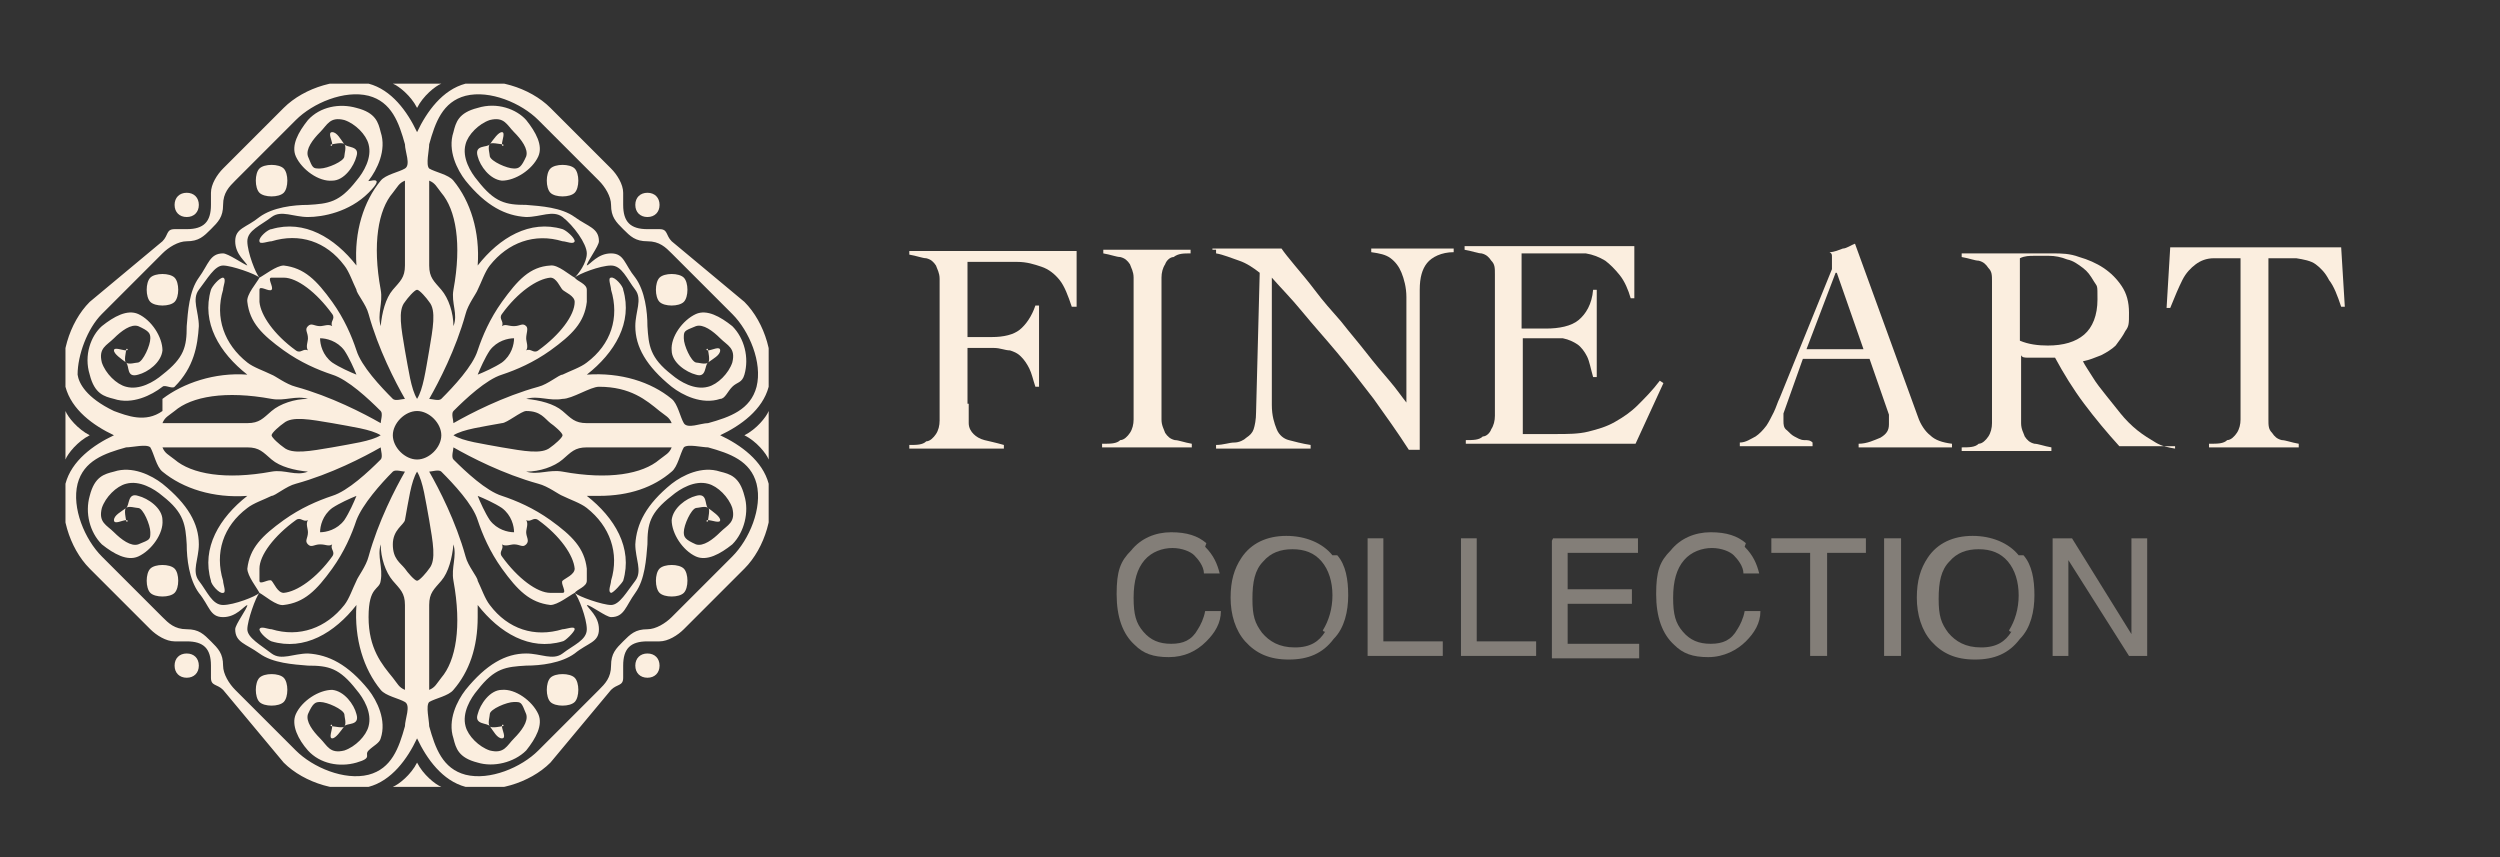 <?xml version="1.0" encoding="UTF-8"?>
<svg id="Capa_1" data-name="Capa 1" xmlns="http://www.w3.org/2000/svg" xmlns:xlink="http://www.w3.org/1999/xlink" version="1.1" viewBox="0 0 206.2 70.7">
  <rect x="0" y="0" width="206.2" height="70.7" fill="#333333" stroke="none"/>
  <defs>
    <style>
      .cls-1 {
        clip-path: url(#clippath);
      }

      .cls-2 {
        fill: none;
      }

      .cls-2, .cls-3, .cls-4 {
        stroke-width: 0px;
      }

      .cls-5 {
        opacity: .8;
      }

      .cls-3, .cls-4 {
        fill: #fbeedf;
      }

      .cls-4 {
        isolation: isolate;
        opacity: .5;
      }
    </style>
    <clipPath id="clippath">
      <rect class="cls-2" x="5.4" y="6.9" width="58" height="58"/>
    </clipPath>
  </defs>
  <g class="cls-1">
    <g>
      <path class="cls-3" d="M59.4,35.9c1.7-.8,3.5-2.1,4-4,.6-2.3-.3-5.3-2-7l-6-5c-.5-.5-.3-1-1-1h-1c-1.4,0-2-.6-2-2v-1c0-.7-.5-1.5-1-2l-5-5c-1.7-1.7-4.7-2.6-7-2-1.9.5-3.2,2.3-4,4-.8-1.7-2.1-3.5-4-4-2.3-.6-5.3.3-7,2l-5,5c-.5.5-1,1.3-1,2v1c0,1.4-.6,2-2,2h-1c-.7,0-.5.5-1,1l-6,5c-1.7,1.7-2.6,4.7-2,7,.5,1.9,2.3,3.2,4,4-1.7.8-3.5,2.1-4,4-.6,2.3.3,5.3,2,7l5,5c.5.5,1.3,1,2,1h1c1.4,0,2,.6,2,2v1c0,.7.5.5,1,1l5,6c1.7,1.7,4.7,2.6,7,2,1.9-.5,3.2-2.3,4-4,.8,1.7,2.1,3.5,4,4,2.3.6,5.3-.3,7-2l5-6c.5-.5,1-.3,1-1v-1c0-1.4.6-2,2-2h1c.7,0,1.5-.5,2-1l5-5c1.7-1.7,2.6-4.7,2-7-.5-1.9-2.3-3.2-4-4h0ZM35.4,11.9c.5-1.8,1.1-3.5,3-4,2-.5,4.6.6,6,2l5,5c.5.5,1,1.3,1,2,0,1,.4,1.4,1,2s1,1,2,1,1.5.5,2,1l5,5c1.4,1.4,2.5,4,2,6-.5,1.9-2.2,2.5-4,3h0c-.6,0-1.7.5-2,0s-.5-1.6-1-2c-1.7-1.4-4.2-2.2-7-2h0c2.3-1.8,3.8-4.3,3-7h0c0-.3-.7-1.1-1-1-.3,0,0,.7,0,1h0c.7,2.3,0,4.5-2,6-.5.4-1.4.7-2,1-.3,0-1.2.8-2,1-2.9.8-5.6,2.2-7,3-.3,0,0,.3,0,0h0c0-.2-.2-.8,0-1h0c1-1,2.7-2.6,4-3,1.2-.4,2.6-1,4-2,1.8-1.3,2.8-2.3,3-4v-1c0-.5-.8-.7-1-1,.3-.3,2.1-1,3-1s1.3,1.1,2,2c.6.8,0,1.8,0,3,0,1.7.9,3.3,3,5,.9.7,2.5,1.5,4,1,.4,0,.6-.6,1-1s.8-.3,1-1c.4-1.4,0-3-1-4-1-.8-2.1-1.4-3-1-1.1.5-2.1,1.9-2,3,0,1,1.2,1.8,2,2,.9.3.7-.8,1-1,.4-.3,1-.6,1-1s-.7,0-1,0,0-.3,0,0c0,0,.2.9,0,1-.2.2-.8,0-1,0-.4-.1-1-1.4-1-2s0-.6,1-1c.6-.2,1.4.4,2,1s1.3.8,1,2c-.3.9-1.2,1.8-2,2-1.1.3-2.3-.4-3-1-1.8-1.4-1.9-2.4-2-4,0-1.2-.2-2.9-1-4-.9-1.1-.9-2-2-2s-1.7.9-2,1c0-.3,1-1.6,1-2,0-1.1-.9-1.2-2-2s-2.8-.9-4-1c-1.7,0-2.6-.2-4-2-.6-.7-1.3-1.9-1-3,.2-.8,1.1-1.7,2-2,1.2-.3,1.4.4,2,1s1.2,1.4,1,2c-.4.9-.6,1-1,1-.6,0-1.9-.6-2-1,0-.2-.2-.8,0-1,0-.2.9,0,1,0,.3,0,0,.3,0,0s.3-1,0-1-.7.6-1,1c-.2.3-1.3,0-1,1,.2.8,1,1.9,2,2,1.1,0,2.5-.9,3-2,.4-.9-.2-2-1-3-.8-.9-2.4-1.5-4-1-1.6.4-1.8,1.2-2,2-.5,1.5.3,3.1,1,4,1.7,2.1,3.3,2.9,5,3,1.2,0,2.2-.6,3,0,.9.7,2,2.2,2,3s-.7,1.7-1,2c-.4-.2-1.4-1.1-2-1-1.7.1-2.7,1.2-4,3-1,1.4-1.6,2.8-2,4-.4,1.3-2,3-3,4h0c-.2.2-.8,0-1,0h0c-.3,0,0,.3,0,0,.8-1.4,2.2-4.1,3-7,.2-.8.9-1.7,1-2,.3-.6.6-1.5,1-2,1.5-1.9,3.7-2.7,6-2h0c.3,0,.9.3,1,0,0-.3-.7-.9-1-1h0c-2.7-.8-5.2.7-7,3,0,.1,0-.1,0,0,.2-2.8-.6-5.3-2-7-.4-.5-1.5-.7-2-1h0c-.3-.3,0-1.5,0-2s0,0,0,0h0ZM46.4,35.9c0,.2-.7.8-1,1-.7.6-2.2.3-4,0-1.6-.3-3.2-.5-4-1,.8-.5,2.4-.7,4-1,.4,0,1.6-1,2-1,1.2,0,1.5.6,2,1,.3.2,1,.8,1,1h0ZM46.4,37.9h0c.7-.6,1-1,2-1h7c-.2.5-.5.6-1,1-1.4,1.2-4.2,1.7-8,1-1.1-.2-2,.3-3,0,1.1,0,2.3-.4,3-1h0ZM48.4,34.9c-1,0-1.3-.4-2-1h0c-.7-.6-1.9-.9-3-1,1-.3,1.9.2,3,0,.8,0,2.3-1,3-1,2.6,0,3.9,1.1,5,2,.5.4.8.5,1,1h-7ZM43.4,26.9c-.3-.3-.5,0-1,0s-.7-.2-1,0c.2-.4-.3-.6,0-1,1.3-1.8,2.9-2.9,4-3,.5,0,.8.8,1,1s1,.5,1,1c0,1.1-1.2,2.7-3,4-.4.3-.6-.2-1,0,.2-.3,0-.7,0-1h0c0-.4.2-.8,0-1h0ZM42.4,27.9c.2,0,0,0,0,0,0,0,0-.2,0,0,0,.5-.2,1.4-1,2-.6.4-1.5.8-2,1,.2-.5.6-1.4,1-2,.6-.8,1.5-1,2-1ZM36.4,35.9c0,1-1,2-2,2s-2-1-2-2,1-2,2-2,2,1,2,2ZM35.4,14.9c.5.2.6.5,1,1,1.2,1.4,1.7,4.2,1,8-.2,1.1.4,2,0,3,0-1.1-.4-2.3-1-3h0c-.6-.7-1-1-1-2v-7ZM34.4,23.9h0c.2,0,.8.7,1,1,.6.7.3,2.2,0,4-.3,1.7-.5,3.2-1,4-.5-.8-.7-2.4-1-4-.3-1.8-.6-3.3,0-4,.2-.3.8-1,1-1h0ZM31.4,26.9c-.3-1,.2-1.9,0-3-.7-3.8-.2-6.6,1-8,.4-.5.5-.8,1-1v7c0,1-.4,1.3-1,2h0c-.6.7-.9,1.9-1,3ZM6.4,30.9c0-1.6.8-3.8,2-5l5-5c.5-.5,1.3-1,2-1,1,0,1.4-.4,2-1s1-1,1-2,.5-1.5,1-2l5-5c1.4-1.4,4-2.5,6-2,1.9.5,2.5,2.2,3,4h0c0,.6.5,1.7,0,2s-1.6.5-2,1c-1.4,1.7-2.2,4.2-2,7,0-.1,0,.1,0,0-1.8-2.3-4.3-3.8-7-3h0c-.3,0-1.1.7-1,1,0,.3.7,0,1,0h0c2.3-.7,4.5,0,6,2,.4.5.7,1.4,1,2,0,.3.8,1.2,1,2,.8,2.9,2.2,5.6,3,7,0,.3.3,0,0,0h0c-.2,0-.8.2-1,0h0c-1-1-2.6-2.7-3-4-.4-1.2-1-2.6-2-4-1.3-1.8-2.3-2.8-4-3-.6,0-1.6.8-2,1-.3-.3-1-2.1-1-3s1.1-1.3,2-2c.8-.6,1.8,0,3,0s3.4-.4,5-2-.2-.8,0-1c.7-.9,1.5-2.5,1-4-.2-.8-.4-1.6-2-2-1.4-.4-3-.1-4,1-.8,1-1.4,2.1-1,3,.5,1.1,1.9,2.1,3,2,1,0,1.8-1.2,2-2,.3-.9-.8-.7-1-1-.3-.4-.6-1-1-1s0,.7,0,1-.3,0,0,0c0,0,.9-.2,1,0,.2.2,0,.8,0,1,0,.4-1.4,1-2,1s-.6,0-1-1c-.2-.6.4-1.4,1-2s.8-1.3,2-1c.9.3,1.8,1.2,2,2,.3,1.1-.4,2.3-1,3-1.4,1.8-2.3,1.9-4,2-1.2,0-2.9.2-4,1-1.1.9-2,.9-2,2s.9,1.7,1,2c-.3-.1-1.6-1-2-1-1.1,0-1.2.9-2,2s-.9,2.8-1,4c0,1.7-.2,2.6-2,4-.7.6-1.9,1.3-3,1-.8-.2-1.7-1.1-2-2-.3-1.2.4-1.4,1-2s1.4-1.2,2-1c.9.4,1,.6,1,1,0,.6-.6,1.9-1,2-.2,0-.8.2-1,0-.2-.1,0-.9,0-1,0-.3.3,0,0,0s-1-.3-1,0,.6.7,1,1c.3.3,0,1.3,1,1,.8-.2,1.9-1,2-2,0-1.1-.9-2.5-2-3-.9-.4-2,.2-3,1-.9.8-1.5,2.4-1,4,.4,1.6,1.2,1.8,2,2,1.5.5,3.1-.3,4-1,.2-.2.8.2,1,0,1.6-1.6,1.9-3.4,2-5,0-1.2-.6-2.2,0-3,.7-.9,1.3-2,2-2s2.7.7,3,1c-.2.4-1.1,1.4-1,2,.2,1.7,1.2,2.7,3,4,1.4,1,2.8,1.6,4,2,1.3.4,3,2,4,3h0c.2.2,0,.8,0,1h0c0,.3.3,0,0,0-1.4-.8-4.1-2.2-7-3-.8-.2-1.7-.9-2-1-.6-.3-1.5-.6-2-1-1.9-1.5-2.7-3.7-2-6h0c0-.3.3-.9,0-1-.3,0-.9.7-1,1h0c-.8,2.7.7,5.2,3,7h0c-2.7-.2-5.3.7-7,2h0v1c-1.4,1-2.9.4-4,0-2.3-1.1-2.9-2.3-3-3h0ZM25.4,27.9c0,.3-.2.7,0,1-.4-.2-.6.3-1,0-1.8-1.3-2.9-2.9-3-4v-1c0-.4.8.2,1,0s-.4-1,0-1h1c1.1,0,2.7,1.2,4,3,.3.4-.2.6,0,1-.3-.2-.7,0-1,0-.5,0-.7-.3-1,0s0,.5,0,1ZM26.4,27.9s-.2,0,0,0c.5,0,1.4.2,2,1,.4.6.8,1.5,1,2-.5-.2-1.4-.6-2-1-.8-.6-1-1.5-1-2h0c0-.2,0,0,0,0h0ZM20.4,36.9c1,0,1.3.4,2,1h0c.7.6,1.9.9,3,1-1,.4-1.9-.2-3,0-3.8.7-6.6.2-8-1-.5-.4-.8-.5-1-1h7ZM13.4,34.9c.2-.5.5-.6,1-1,1.4-1.2,4.2-1.7,8-1,1.1.2,2-.3,3,0-1.1,0-2.3.4-3,1h0c-.7.6-1,1-2,1h-7ZM23.4,36.9c-.3-.2-1-.8-1-1h0c0-.2.7-.8,1-1,.7-.6,2.2-.3,4,0,1.6.3,3.2.5,4,1-.8.5-2.4.7-4,1-1.8.3-3.3.6-4,0h0ZM33.4,59.9c-.5,1.8-1.1,3.5-3,4-2,.5-4.6-.6-6-2l-5-5c-.5-.5-1-1.3-1-2,0-1-.4-1.4-1-2s-1-1-2-1-1.5-.5-2-1l-5-5c-1.4-1.4-2.5-4-2-6,.5-1.9,2.2-2.5,4-3h0c.5,0,1.7-.3,2,0,0,0,0,0,0,0,.3.5.5,1.6,1,2,1.7,1.4,4.2,2.2,7,2h0c-2.3,1.8-3.8,4.3-3,7h0c0,.3.7,1.1,1,1,.3,0,0-.7,0-1h0c-.7-2.3,0-4.5,2-6,.5-.4,1.4-.7,2-1,.3,0,1.2-.8,2-1,2.9-.8,5.6-2.2,7-3,.3,0,0-.3,0,0h0c0,.2.2.8,0,1h0c-1,1-2.7,2.6-4,3-1.2.4-2.6,1-4,2-1.8,1.3-2.8,2.3-3,4,0,.6.8,1.6,1,2-.3.3-2.1,1-3,1s-1.3-1.1-2-2c-.6-.8,0-1.8,0-3,0-1.7-.9-3.3-3-5-.9-.7-2.5-1.5-4-1-.8.2-1.6.4-2,2-.4,1.4,0,3,1,4,1,.8,2.1,1.4,3,1,1.1-.5,2.1-1.9,2-3,0-1-1.2-1.8-2-2-.9-.3-.7.8-1,1-.4.3-1,.6-1,1s.7,0,1,0,0,.3,0,0c0,0-.2-.9,0-1,.2-.2.8,0,1,0,.4,0,1,1.4,1,2s0,.6-1,1c-.6.2-1.4-.4-2-1s-1.3-.8-1-2c.3-.9,1.2-1.8,2-2,1.1-.3,2.3.4,3,1,1.8,1.4,1.9,2.4,2,4,0,1.2.2,2.9,1,4,.9,1.1.9,2,2,2s1.7-.9,2-1c0,.3-1,1.6-1,2,0,1.1.9,1.2,2,2s2.8.9,4,1c1.7,0,2.6.2,4,2,.6.7,1.3,1.9,1,3-.2.8-1.1,1.7-2,2-1.2.3-1.4-.4-2-1s-1.2-1.4-1-2c.4-.9.6-1,1-1,.6,0,1.9.6,2,1,0,.2.2.8,0,1,0,.2-.9,0-1,0-.3,0,0-.3,0,0s-.3,1,0,1,.7-.6,1-1c.2-.3,1.3,0,1-1-.2-.8-1-1.9-2-2-1.1,0-2.5.9-3,2-.4.9.2,2.1,1,3,1,1.1,2.6,1.4,4,1s.6-.6,1-1,.9-.6,1-1c.5-1.5-.3-3.1-1-4-1.7-2.1-3.3-2.9-5-3-1.2,0-2.2.6-3,0-.9-.7-2-1.3-2-2s.7-2.7,1-3c.4.2,1.4,1.1,2,1,1.7-.2,2.7-1.2,4-3,1-1.4,1.6-2.8,2-4,.5-1.3,2-3,3-4h0c.2-.2.8,0,1,0h0c.3,0,0-.3,0,0-.8,1.4-2.2,4.1-3,7-.2.8-.9,1.7-1,2-.3.6-.6,1.5-1,2-1.5,1.9-3.7,2.7-6,2h0c-.3,0-.9-.3-1,0,0,.3.7.9,1,1h0c2.7.8,5.2-.7,7-3h0c-.2,2.8.6,5.3,2,7,.4.5,1.5.7,2,1s0,1.4,0,2,0,0,0,0ZM25.4,44.9c.3.3.5,0,1,0s.7.2,1,0c-.2.4.3.6,0,1-1.3,1.8-2.9,2.9-4,3-.5,0-.8-.8-1-1s-1,.4-1,0v-1c0-1.1,1.2-2.7,3-4,.4-.3.6.2,1,0-.2.3,0,.7,0,1,0,.5-.3.7,0,1h0ZM26.4,43.9c-.2,0,0,0,0,0,0,0,0,.2,0,0s0,0,0,0c0-.5.2-1.4,1-2,.6-.4,1.5-.8,2-1-.2.5-.6,1.4-1,2-.6.8-1.5,1-2,1h0ZM33.4,56.9c-.5-.2-.6-.5-1-1-.9-1.1-2-2.4-2-5s.9-2.2,1-3c.2-1.1-.3-2,0-3,0,1.1.4,2.3,1,3h0c.6.7,1,1,1,2v7ZM34.4,47.9h0c-.2,0-.8-.7-1-1-.4-.5-1-.8-1-2s.9-1.6,1-2c.3-1.6.5-3.2,1-4,.5.8.7,2.4,1,4,.3,1.8.6,3.3,0,4-.2.3-.8,1-1,1h0ZM37.4,44.9c.3,1-.2,1.9,0,3,.7,3.8.2,6.6-1,8-.4.5-.5.8-1,1v-7c0-1,.4-1.3,1-2h0c.6-.7.9-1.9,1-3h0ZM60.4,45.9l-5,5c-.5.5-1.3,1-2,1-1,0-1.4.4-2,1s-1,1-1,2-.5,1.5-1,2h0l-5,5c-1.4,1.4-4,2.5-6,2-1.9-.5-2.5-2.2-3-4h0c0-.5-.3-1.7,0-2s0,0,0,0c.5-.3,1.6-.5,2-1,1.3-1.5,2-3.5,2-6v-1h0c1.8,2.3,4.3,3.8,7,3h0c.2,0,1-.8,1-1s0,0,0,0c0-.3-.7,0-1,0h0c-2.3.7-4.5,0-6-2-.4-.5-.7-1.4-1-2,0-.3-.8-1.2-1-2-.8-2.9-2.2-5.6-3-7,0-.3-.3,0,0,0h0c.2,0,.8-.2,1,0h0c1,1,2.6,2.7,3,4,.4,1.2,1,2.6,2,4,1.3,1.8,2.3,2.8,4,3,.6,0,1.6-.8,2-1,.3.3,1,2.1,1,3s-1.1,1.3-2,2c-.8.6-1.8,0-3,0-1.7,0-3.3.9-5,3-.7.9-1.5,2.5-1,4,.2.8.4,1.6,2,2,1.3.4,3,0,4-1h0c.8-1,1.4-2.1,1-3-.5-1.1-1.9-2.1-3-2-1,0-1.8,1.2-2,2-.3.9.8.7,1,1,.3.4.6,1,1,1s0-.7,0-1,.3,0,0,0c0,0-.9.2-1,0-.2-.2,0-.8,0-1,0-.4,1.4-1,2-1s.6,0,1,1c.2.6-.4,1.4-1,2s-.8,1.3-2,1c-.9-.3-1.8-1.2-2-2-.3-1.1.4-2.3,1-3,1.4-1.8,2.3-1.9,4-2,1.2,0,2.9-.2,4-1,1.1-.9,2-.9,2-2s-.9-1.7-1-2c.3,0,1.6,1,2,1,1.1,0,1.2-.9,2-2s.9-2.8,1-4c0-1.7.2-2.6,2-4,.7-.6,1.9-1.3,3-1,.8.2,1.7,1.1,2,2,.3,1.2-.4,1.4-1,2s-1.4,1.2-2,1c-.9-.4-1-.6-1-1,0-.6.6-1.9,1-2,.2,0,.8-.2,1,0,.2,0,0,.9,0,1,0,.3-.3,0,0,0s1,.3,1,0-.6-.7-1-1c-.3-.2,0-1.3-1-1-.8.2-1.9,1-2,2,0,1.1.9,2.5,2,3,.9.4,2-.2,3-1h0c1-1,1.4-2.7,1-4-.4-1.6-1.2-1.8-2-2-1.5-.5-3.1.3-4,1-2.1,1.7-2.9,3.3-3,5,0,1.2.6,2.2,0,3-.7.9-1.3,2-2,2s-2.7-.7-3-1c.2-.3,1-.5,1-1v-1c-.2-1.7-1.2-2.7-3-4-1.4-1-2.8-1.6-4-2-1.3-.4-3-2-4-3h0c-.2-.2,0-.8,0-1h0c0-.3-.3,0,0,0,1.4.8,4.1,2.2,7,3,.8.2,1.7.9,2,1,.6.3,1.5.6,2,1,1.9,1.5,2.7,3.7,2,6h0c0,.3-.3.9,0,1h0c.2,0,.9-.8,1-1h0c.8-2.7-.7-5.2-3-7h1c2.5,0,4.5-.7,6-2,.5-.4.7-1.5,1-2,0,0,0,0,0,0,.3-.3,1.5,0,2,0s0,0,0,0c1.8.5,3.5,1.1,4,3,.5,2-.6,4.6-2,6h0ZM43.4,43.9c0-.3.2-.7,0-1,.4.2.6-.3,1,0,1.8,1.3,2.9,2.9,3,4,0,.5-.8.8-1,1s.4,1,0,1h-1c-1.1,0-2.7-1.2-4-3-.3-.4.2-.6,0-1,.3.2.7,0,1,0,.5,0,.7.3,1,0s0-.6,0-1,0,0,0,0h0ZM42.4,43.9s.2,0,0,0c-.5,0-1.4-.2-2-1-.4-.6-.8-1.5-1-2,.5.2,1.4.6,2,1,.8.6,1,1.5,1,2s0,0,0,0Z"/>
      <path class="cls-3" d="M14.4,24.9c.4-.4.4-1.6,0-2s-1.6-.4-2,0-.4,1.6,0,2,1.6.4,2,0Z"/>
      <path class="cls-3" d="M23.4,15.9c.4-.4.4-1.6,0-2s-1.6-.4-2,0-.4,1.6,0,2,1.6.4,2,0Z"/>
      <path class="cls-3" d="M47.4,15.9c.4-.4.4-1.6,0-2s-1.6-.4-2,0-.4,1.6,0,2,1.6.4,2,0Z"/>
      <path class="cls-3" d="M56.4,24.9c.4-.4.4-1.6,0-2s-1.6-.4-2,0-.4,1.6,0,2,1.6.4,2,0Z"/>
      <path class="cls-3" d="M54.4,46.9c-.4.4-.4,1.6,0,2s1.6.4,2,0,.4-1.6,0-2-1.6-.4-2,0Z"/>
      <path class="cls-3" d="M45.4,55.9c-.4.4-.4,1.6,0,2s1.6.4,2,0,.4-1.6,0-2-1.6-.4-2,0Z"/>
      <path class="cls-3" d="M21.4,55.9c-.4.4-.4,1.6,0,2s1.6.4,2,0,.4-1.6,0-2-1.6-.4-2,0Z"/>
      <path class="cls-3" d="M12.4,46.9c-.4.4-.4,1.6,0,2s1.6.4,2,0,.4-1.6,0-2-1.6-.4-2,0Z"/>
      <path class="cls-3" d="M63.4,33.9c-.2.5-1,1.5-2,2h0c1,.5,1.8,1.5,2,2h0v-4h0Z"/>
      <path class="cls-3" d="M36.4,64.9c-.5-.2-1.5-1-2-2h0c-.5,1-1.5,1.8-2,2h4Z"/>
      <path class="cls-3" d="M5.4,37.9c.2-.5,1-1.5,2-2h0c-1-.5-1.8-1.5-2-2h0v4h0Z"/>
      <path class="cls-3" d="M32.4,6.9c.5.2,1.5,1,2,2h0c.5-1,1.5-1.8,2-2,0,0-4,0-4,0Z"/>
      <path class="cls-3" d="M15.4,17.9c.6,0,1-.4,1-1s-.4-1-1-1-1,.4-1,1,.4,1,1,1Z"/>
      <path class="cls-3" d="M53.4,17.9c.6,0,1-.4,1-1s-.4-1-1-1-1,.4-1,1,.4,1,1,1Z"/>
      <path class="cls-3" d="M15.4,55.9c.6,0,1-.4,1-1s-.4-1-1-1-1,.4-1,1,.4,1,1,1Z"/>
      <path class="cls-3" d="M53.4,55.9c.6,0,1-.4,1-1s-.4-1-1-1-1,.4-1,1,.4,1,1,1Z"/>
    </g>
  </g>
  <g class="cls-5">
    <path class="cls-4" d="M99.4,45.1c.7.7,1,1.4,1.2,2.2h-1.3c0-.6-.5-1.2-.8-1.5s-1-.6-1.8-.6-1.7.3-2.3,1-.9,1.7-.9,3.1.2,2.1.8,2.8,1.3,1,2.3,1,1.7-.3,2.2-1.2c.2-.3.5-.9.6-1.5h1.3c0,1-.5,1.8-1.2,2.5-.8.8-1.8,1.3-3.1,1.3s-2.1-.3-2.8-1c-1-.9-1.5-2.3-1.5-4.2s.3-2.7,1.2-3.6c.8-1,2-1.5,3.3-1.5s2.2.3,2.9.9h0Z"/>
    <path class="cls-4" d="M110.3,45.8c.7.8.9,2,.9,3.3s-.3,2.7-1.2,3.6c-.9,1.2-2.1,1.7-3.7,1.7s-2.7-.5-3.6-1.5c-.8-.9-1.2-2.2-1.2-3.6s.3-2.4.9-3.3c.8-1.2,2.1-1.8,3.7-1.8s3,.6,3.8,1.6c0,0,.2,0,.2,0ZM109.1,52c.5-.8.8-1.8.8-2.9s-.3-2.1-.9-2.8-1.4-1-2.4-1-1.8.3-2.4,1c-.7.7-.9,1.7-.9,3.1s.2,2,.8,2.8c.6.7,1.4,1.2,2.7,1.2s2-.5,2.5-1.3h-.1,0Z"/>
    <path class="cls-4" d="M112.8,44.4h1.3v8.5h4.9v1.2h-6.2v-9.7h.1Z"/>
    <path class="cls-4" d="M120.5,44.4h1.3v8.5h4.9v1.2h-6.2v-9.7h.1Z"/>
    <path class="cls-4" d="M128.1,44.4h7v1.2h-5.8v3h5.3v1.2h-5.3v3.3h5.9v1.2h-7.2v-9.7h0Z"/>
    <path class="cls-4" d="M143.9,45.1c.7.7,1,1.4,1.2,2.2h-1.3c0-.6-.5-1.2-.8-1.5s-1-.6-1.8-.6-1.7.3-2.3,1-.9,1.7-.9,3.1.2,2.1.8,2.8,1.3,1,2.3,1,1.7-.3,2.2-1.2c.2-.3.5-.9.6-1.5h1.3c0,1-.5,1.8-1.2,2.5s-1.8,1.3-3.1,1.3-2.1-.3-2.8-1c-1-.9-1.5-2.3-1.5-4.2s.3-2.7,1.2-3.6c.8-1,2-1.5,3.3-1.5s2.2.3,2.9.9h0Z"/>
    <path class="cls-4" d="M153.9,44.4v1.2h-3.2v8.5h-1.4v-8.5h-3.2v-1.2h7.9Z"/>
    <path class="cls-4" d="M155.4,44.4h1.4v9.7h-1.4v-9.7Z"/>
    <path class="cls-4" d="M166.9,45.8c.7.8.9,2,.9,3.3s-.3,2.7-1.2,3.6c-.9,1.2-2.1,1.7-3.7,1.7s-2.7-.5-3.6-1.5c-.8-.9-1.2-2.2-1.2-3.6s.3-2.4.9-3.3c.8-1.2,2.1-1.8,3.7-1.8s3,.6,3.8,1.6c0,0,.2,0,.2,0ZM165.7,52c.5-.8.8-1.8.8-2.9s-.3-2.1-.9-2.8-1.4-1-2.4-1-1.8.3-2.4,1c-.7.7-.9,1.7-.9,3.1s.2,2,.8,2.8c.6.7,1.4,1.2,2.7,1.2s2-.5,2.5-1.3h-.1Z"/>
    <path class="cls-4" d="M169.4,44.4h1.5l4.9,7.9v-7.9h1.3v9.7h-1.5l-5-7.9v7.9h-1.3v-9.7h.1Z"/>
  </g>
  <g>
    <path class="cls-3" d="M79.9,33.3v1.6c0,.4.2.7.4.9s.5.4.9.5.9.2,1.6.4v.3h-7.8v-.3c.6,0,1.1,0,1.4-.3.3,0,.6-.3.8-.6.2-.3.3-.7.3-1.1v-11.7c0-.5-.2-.8-.3-1.1-.2-.3-.4-.5-.8-.6-.3,0-.8-.2-1.4-.3v-.3h13.8v4.6h-.4c-.3-.9-.6-1.7-1-2.2s-.9-.9-1.5-1.1-1.2-.4-2-.4h-2.4c-.9,0-.6,0-.8,0h-.9v6.2h2c1,0,1.8-.2,2.3-.6s1-1.1,1.3-2h.3v6.7h-.3c-.2-.6-.3-1.1-.5-1.5s-.4-.7-.7-1-.6-.4-.9-.5c-.4,0-.8-.2-1.3-.2h-2.2v5.2-.6h0Z"/>
    <path class="cls-3" d="M91,36.6c.6,0,1.1,0,1.4-.3.3,0,.6-.3.8-.6.2-.3.3-.7.3-1.1v-11.7c0-.5-.2-.8-.3-1.1-.2-.3-.4-.5-.8-.6-.3,0-.8-.2-1.4-.3v-.3h7.2v.3c-.6,0-1,0-1.4.3-.3,0-.6.3-.7.6-.2.3-.3.7-.3,1.1v11.7c0,.5.2.8.3,1.1.2.3.4.5.8.6.3,0,.8.2,1.4.3v.3h-7.4v-.3h0Z"/>
    <path class="cls-3" d="M100,20.5h5.7c.2.3.6.8,1.1,1.4s1.1,1.3,1.7,2.1,1.3,1.6,2.1,2.5c.7.9,1.4,1.7,2.1,2.6s1.3,1.6,1.9,2.3,1,1.3,1.4,1.8h0v-8.7c0-.8-.2-1.5-.4-2s-.5-.9-.9-1.2c-.4-.3-.9-.4-1.6-.5v-.3h6.8v.3c-1,0-1.8.4-2.2.9s-.6,1.2-.6,2.2v13.2h-.9c-.9-1.4-1.9-2.8-2.9-4.2-1-1.3-2-2.6-3-3.8s-2-2.3-2.9-3.4-1.8-2-2.5-2.8v10.5c0,.9.2,1.5.4,2,.2.5.6.8,1,.9s1.1.3,1.8.4v.3h-7.8v-.3c.6,0,1.1-.2,1.5-.2s.8-.2,1-.4c.3-.2.5-.4.6-.7s.2-.8.2-1.4l.3-11.5c-.5-.4-1.1-.8-1.7-1s-1.3-.5-1.9-.6v-.3h-.3Z"/>
    <path class="cls-3" d="M125.6,35.8h2.7c1,0,1.9,0,2.7-.2s1.5-.4,2.2-.8,1.3-.8,1.9-1.4c.6-.6,1.2-1.2,1.8-2l.3.2-2.3,5h-14v-.3c.6,0,1.1,0,1.4-.3.3,0,.6-.3.7-.6.2-.3.3-.7.3-1.1v-11.7c0-.5,0-.8-.3-1.1-.2-.3-.4-.5-.8-.6-.3,0-.8-.2-1.4-.3v-.3h14v4.3h-.3c-.2-.7-.5-1.4-.9-1.9s-.8-.9-1.2-1.2c-.5-.3-1-.5-1.6-.6h-5.3v6.2h2c1.1,0,2.1-.2,2.7-.7s1.1-1.3,1.2-2.5h.3v7.2h-.3c-.2-.7-.3-1.3-.5-1.7-.2-.4-.5-.8-.8-1s-.7-.4-1.2-.5h-3.3v8h0Z"/>
    <path class="cls-3" d="M148.7,29.6l-1.6,4.5v.6c0,.3,0,.6.3.8.2.2.4.4.6.5s.5.3.8.3.5,0,.7.2v.3h-6v-.3c.5,0,.9-.3,1.3-.5.3-.2.6-.5.9-.9.2-.3.4-.7.6-1.1s.3-.8.5-1.2l4.3-10.6v-1c0-.2,0-.3-.2-.4.4,0,.8-.2,1.1-.3.3,0,.7-.3,1-.4l5.2,14.3c.2.6.6,1.2,1,1.5.4.4,1,.6,1.8.7v.3h-7.7v-.3c.7,0,1.3-.3,1.8-.5.5-.3.7-.6.7-1.1s0-.3,0-.4v-.4l-1.6-4.6h-5.5ZM151.4,22.5l-2.4,6.3h4.7l-2.2-6.3h-.1Z"/>
    <path class="cls-3" d="M179.3,36.8h-4.5c-1-1.1-2-2.3-2.9-3.5s-1.7-2.5-2.4-3.8h-2.2c-.3,0-.5,0-.6-.2v5.6c0,.5.2.8.3,1.1.2.3.4.5.8.6.3,0,.8.2,1.4.3v.3h-7.4v-.3c.6,0,1.1,0,1.4-.3.3,0,.6-.3.8-.6s.3-.7.3-1.1v-11.7c0-.5,0-.8-.3-1.1-.2-.3-.4-.5-.8-.6-.3,0-.8-.2-1.4-.3v-.3h7.5c.7,0,1.4,0,2.2.3.7.2,1.4.5,2,.9s1.1.9,1.5,1.5.6,1.3.6,2.2,0,1.1-.3,1.5c-.2.4-.5.8-.8,1.2-.3.3-.8.6-1.2.8-.5.2-1,.4-1.5.5.2.4.5.8.8,1.3s.7,1,1.1,1.5.8,1,1.2,1.5c.4.5.9,1,1.4,1.4s1,.7,1.5,1,1,.4,1.6.5v.3-.5ZM166.6,28.1c.7.3,1.5.4,2.3.4,1.3,0,2.3-.3,3-.9s1.1-1.6,1.1-2.9,0-1-.3-1.5-.5-.8-.9-1.1c-.4-.3-.8-.6-1.3-.7-.5-.2-1-.3-1.5-.3h-1.2c-.4,0-.8,0-1.2.2v6.7h0Z"/>
    <path class="cls-3" d="M182.3,36.6c.6,0,1.1,0,1.4-.3.3,0,.6-.3.8-.6s.3-.7.3-1.1v-13.3h-2.2c-.6,0-1.1.2-1.5.5s-.8.7-1.1,1.3c-.3.6-.6,1.3-1,2.3h-.3l.3-5h14.1l.3,4.9h-.3c-.3-.9-.6-1.7-1-2.2-.3-.6-.7-1-1.1-1.3s-1-.4-1.6-.5h-2.3v13.3c0,.5,0,.8.3,1.1.2.3.4.5.8.6.3,0,.8.2,1.4.3v.3h-7.4v-.3h.1Z"/>
  </g>
</svg>